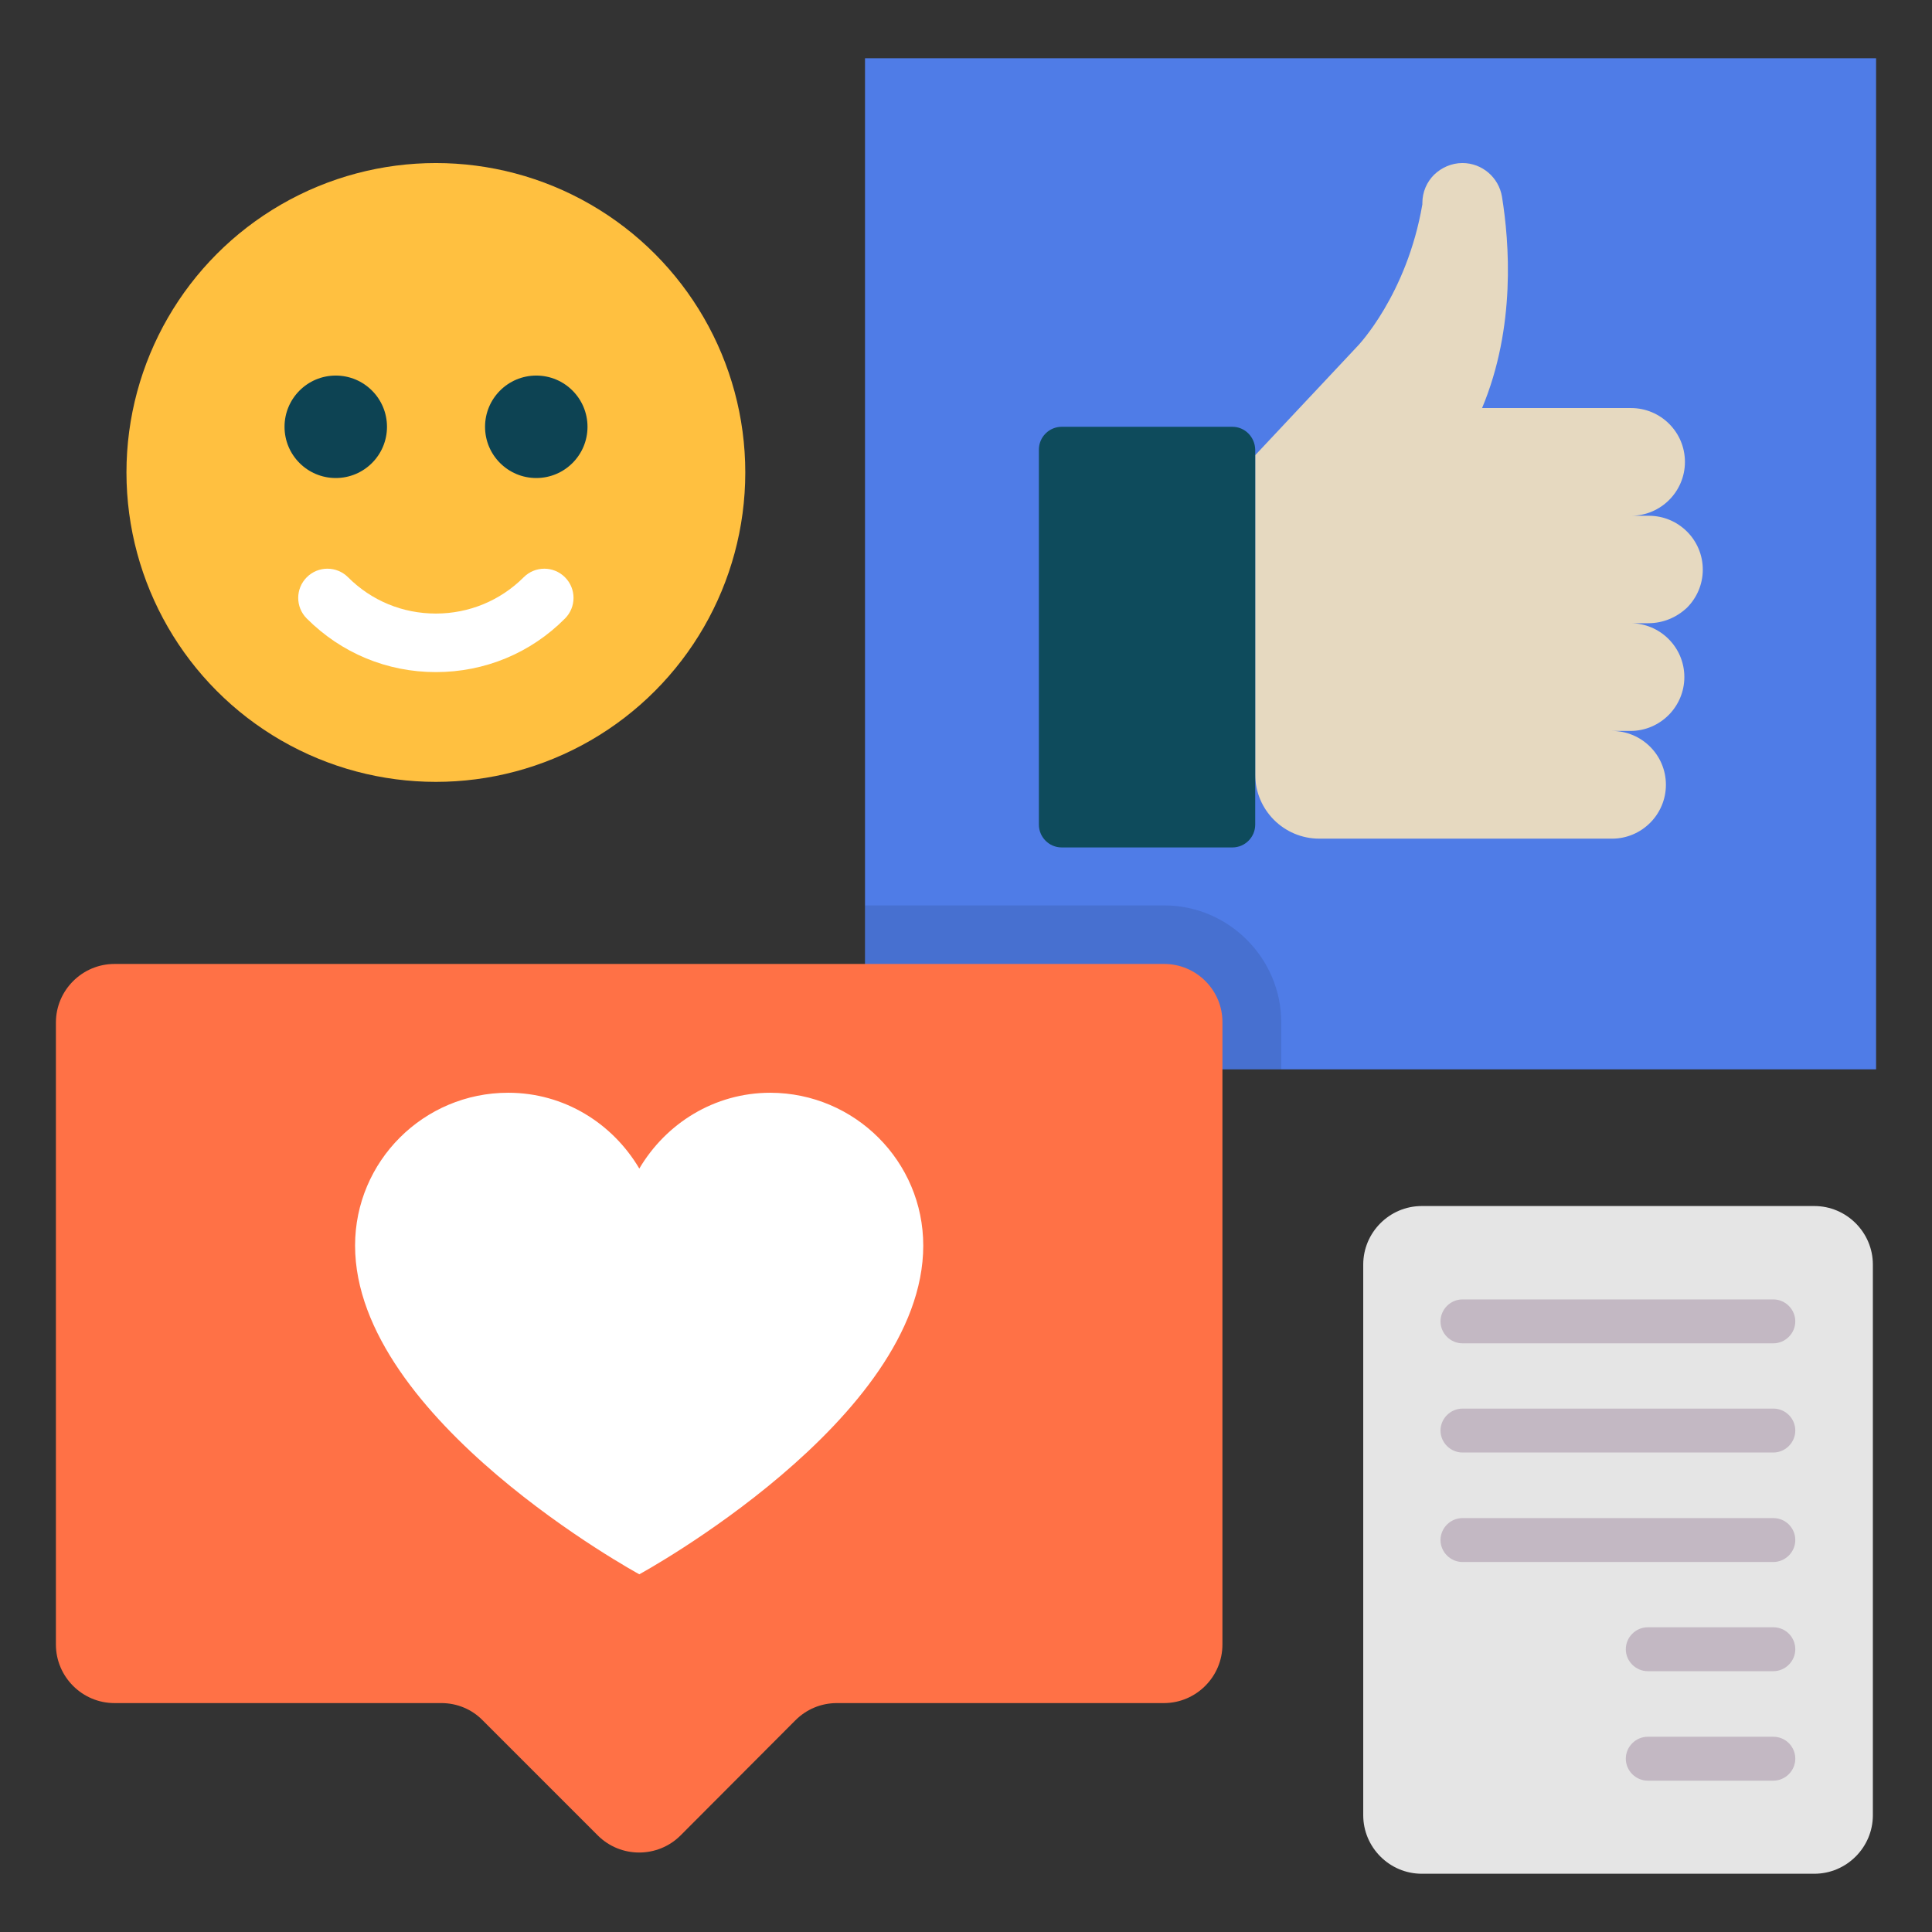 <svg id="Layer_1" enable-background="new 0 0 66 66" height="512" viewBox="0 0 66 66" width="512" xmlns="http://www.w3.org/2000/svg"><rect x="0" y="0" width="66" height="66" fill="#333333" stroke="none"/><g><g><path d="m29.55 1.99h34.54v34.54h-34.54z" fill="#4f7ce7"/><path d="m56.31 21.29h-.61c1.01 0 1.84.82 1.84 1.84 0 .51-.21.97-.54 1.3s-.79.54-1.3.54h-.63c1.01 0 1.84.82 1.84 1.84 0 .51-.21.97-.54 1.3s-.79.54-1.3.54h-10c-1.21 0-2.19-.98-2.19-2.19v-10.91l3.5-3.73s1.68-1.74 2.21-4.84v-.04c0-.38.15-.72.4-.97.25-.24.59-.4.97-.4.67 0 1.24.49 1.35 1.15.25 1.55.48 4.45-.68 7.22h5.09c1.01 0 1.84.82 1.84 1.84 0 .51-.21.97-.54 1.3s-.79.54-1.3.54h.61c1.01 0 1.84.82 1.84 1.84 0 .51-.21.97-.54 1.3-.35.33-.81.53-1.32.53z" fill="#e6d9c0"/><path d="m42.1 14.58h-5.83c-.43 0-.78.35-.78.78v12.81c0 .43.35.78.78.78h5.83c.43 0 .78-.35.78-.78v-12.81c-.01-.43-.35-.78-.78-.78z" fill="#0e4b5c"/><g><circle cx="14.89" cy="16.14" fill="#ffc040" r="10.57"/><circle cx="11.47" cy="14.58" fill="#0d4353" r="1.75"/><circle cx="18.32" cy="14.58" fill="#0d4353" r="1.75"/><g><path d="m14.89 22.96c-1.67 0-3.23-.65-4.41-1.83-.39-.39-.39-1.02 0-1.41s1.02-.39 1.41 0c.8.8 1.86 1.24 3 1.24 1.13 0 2.2-.44 3-1.24.39-.39 1.02-.39 1.41 0s.39 1.02 0 1.41c-1.17 1.18-2.74 1.83-4.41 1.83z" fill="#fff"/></g></g><g><path d="m61.98 41.2h-13.41c-1.1 0-2 .9-2 2v18.81c0 1.1.9 2 2 2h13.41c1.1 0 2-.9 2-2v-18.81c0-1.1-.9-2-2-2z" fill="#e5e5e5"/><g fill="#c3b8c3"><path d="m49.96 45.89h10.62c.41 0 .75-.34.75-.75s-.34-.75-.75-.75h-10.62c-.41 0-.75.34-.75.75s.34.75.75.75z"/><path d="m60.58 48.12h-10.62c-.41 0-.75.34-.75.75s.34.75.75.75h10.62c.41 0 .75-.34.75-.75s-.33-.75-.75-.75z"/><path d="m60.58 51.86h-10.62c-.41 0-.75.34-.75.75s.34.75.75.75h10.62c.41 0 .75-.34.75-.75s-.33-.75-.75-.75z"/><path d="m60.58 55.59h-4.29c-.41 0-.75.34-.75.75s.34.75.75.75h4.29c.41 0 .75-.34.75-.75s-.33-.75-.75-.75z"/><path d="m60.58 59.33h-4.29c-.41 0-.75.34-.75.75s.34.75.75.75h4.29c.41 0 .75-.34.75-.75s-.33-.75-.75-.75z"/></g></g><path d="m39.77 30.93h-10.22v5.6h14.22v-1.6c0-2.2-1.8-4-4-4z" opacity=".1"/><path d="m39.77 32.93h-35.86c-1.1 0-2 .9-2 2v21.25c0 1.1.9 2 2 2h11.17c.53 0 1.04.21 1.41.59l3.93 3.93c.78.78 2.05.78 2.83 0l3.92-3.93c.38-.38.88-.59 1.42-.59h11.17c1.1 0 2-.9 2-2v-21.25c.01-1.1-.89-2-1.99-2z" fill="#ff7146"/><path d="m31.54 42.55c0 5.95-9.7 11.23-9.7 11.23s-9.71-5.28-9.71-11.23c0-2.88 2.34-5.22 5.23-5.22 1.92 0 3.57 1.05 4.48 2.59.91-1.54 2.56-2.59 4.48-2.59 2.89.01 5.22 2.35 5.22 5.22z" fill="#fff"/></g></g></svg>